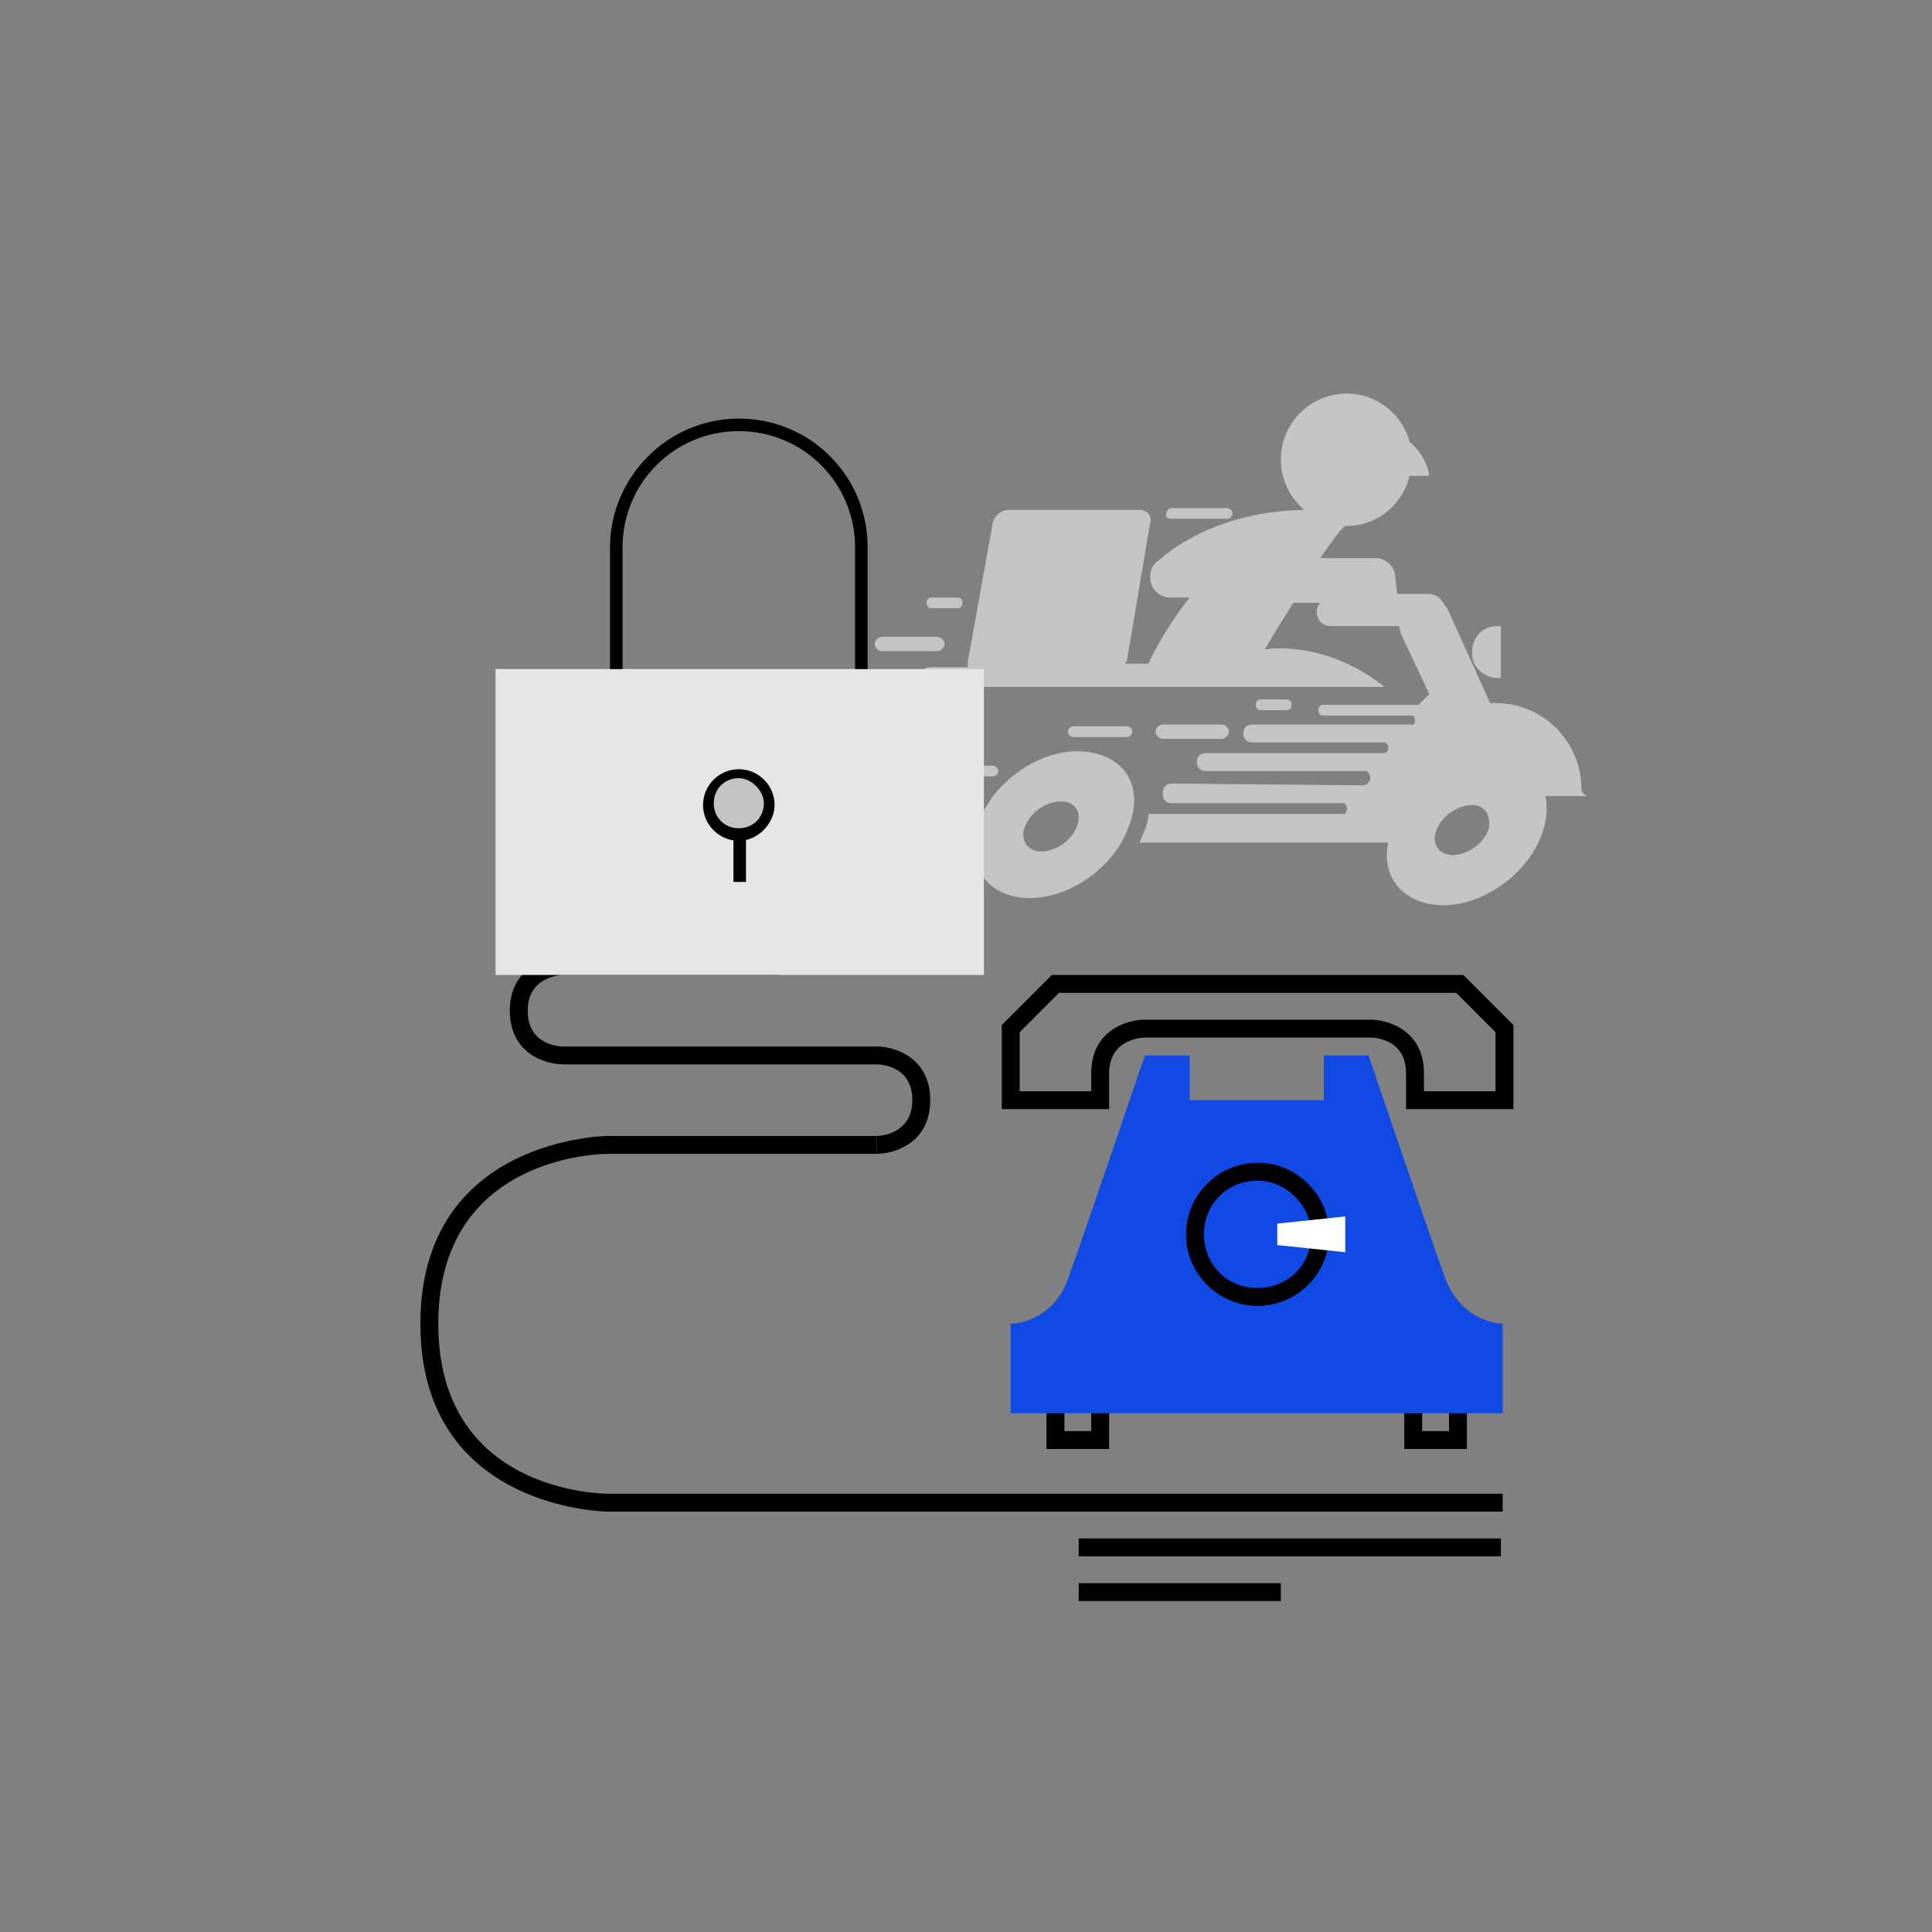 <?xml version="1.0" encoding="utf-8"?>
<!-- Generator: Adobe Illustrator 23.0.1, SVG Export Plug-In . SVG Version: 6.00 Build 0)  -->
<svg version="1.1" id="Layer_1" xmlns="http://www.w3.org/2000/svg" xmlns:xlink="http://www.w3.org/1999/xlink" x="0px" y="0px"
	 viewBox="0 0 108 108" style="enable-background:new 0 0 108 108;" xml:space="preserve">
<rect x="0" y="0" width="108" height="108" fill="#808080" stroke="none"/>
<style type="text/css">
	.st0{fill:#C4C4C4;}
	.st1{fill:#1149E4;}
	.st2{fill:#FFFFFF;}
	.st3{fill:none;stroke:#000000;stroke-width:2;stroke-miterlimit:10;}
	.st4{fill:#E4E5E7;}
</style>
<g>
	<path class="st0" d="M52.8,36c0-0.2-0.2-0.4-0.4-0.4h-3.1c-0.2,0-0.4,0.2-0.4,0.4c0,0.2,0.2,0.4,0.4,0.4h3.1
		C52.6,36.4,52.8,36.2,52.8,36z"/>
	<path class="st0" d="M88.4,44.1c0-2.6-2.1-4.8-4.8-4.8c-0.1,0-0.2,0-0.3,0l-2.4-5.3c-0.1-0.1-0.2-0.3-0.3-0.4
		c-0.1-0.2-0.4-0.4-0.7-0.4h-0.2c-0.1,0-0.2,0-0.3,0h-1.3l-0.1-0.9c0-0.6-0.5-1.1-1.1-1.1h-3.1c0.7-1,1.2-1.7,1.4-1.8c0,0,0,0,0.1,0
		h0c1.7,0,3.1-1.2,3.5-2.8h1.1c-0.1-0.7-0.5-1.4-1.1-1.9c-0.4-1.5-1.8-2.7-3.5-2.7h0c-2,0-3.7,1.6-3.7,3.7c0,1.1,0.5,2.1,1.3,2.8
		c-4.7,0.1-7.3,2.1-8.1,2.8c-0.3,0.2-0.5,0.5-0.5,0.9v0.1c0,0.6,0.5,1.1,1.1,1.1l1.1,0c-1.1,1.4-1.9,2.8-2.3,3.7h-1.3
		c0-0.1,0.1-0.1,0.1-0.2l1.3-7.7c0.1-0.4-0.2-0.7-0.6-0.7l-7.3,0c-0.4,0-0.8,0.3-0.9,0.7L54.1,37c0,0.1,0,0.2,0,0.3H52
		c-0.3,0-0.5,0.2-0.5,0.5v0.1c0,0.3,0.2,0.5,0.5,0.5h4.5c0,0,0,0,0,0h7.1h2.2h11.6c-3.4-2.7-6.7-2.1-6.7-2.1s0.7-1.2,1.6-2.6l1.5,0
		c-0.1,0.1-0.2,0.3-0.2,0.5c0,0.4,0.3,0.8,0.8,0.8h3.8c0,0.1,0.1,0.3,0.1,0.4l1.6,3.4l-0.6,0.6H74c-0.2,0-0.3,0.1-0.3,0.3
		c0,0.2,0.1,0.3,0.3,0.3h4.9c0.1,0,0.2,0.1,0.2,0.3v0c0,0.1,0,0.1-0.1,0.2h-9c-0.3,0-0.5,0.2-0.5,0.5s0.2,0.5,0.5,0.5h7.3l0,0h0
		c0.2,0,0.3,0.1,0.3,0.3v0c0,0.2-0.1,0.3-0.3,0.3H77c0,0-0.1,0-0.1,0h-9.5c-0.3,0-0.5,0.2-0.5,0.5s0.2,0.5,0.5,0.5h9
		c0.1,0.1,0.2,0.2,0.2,0.4v0c0,0.2-0.2,0.4-0.4,0.4l-10.7-0.1c-0.3,0-0.5,0.2-0.5,0.5v0.1c0,0.3,0.2,0.5,0.5,0.5h9.4
		c0.1,0,0.1,0,0.2,0c0.1,0,0.2,0.2,0.2,0.3v0c0,0.1-0.1,0.2-0.1,0.3h-11c0,0.3-0.1,0.6-0.2,0.9c-0.1,0.2-0.2,0.5-0.3,0.7h4.2l0,0
		h9.7c-0.4,1.9,0.8,3.4,2.9,3.5c2.3,0.1,4.9-1.7,5.7-4c0.3-0.8,0.3-1.5,0.2-2.1h2.3C88.4,44.3,88.4,44.2,88.4,44.1z M83.2,46.4
		c-0.3,0.8-1.2,1.4-2,1.4c-0.8,0-1.2-0.7-0.9-1.4c0.3-0.8,1.2-1.4,2-1.4C83,45,83.4,45.6,83.2,46.4z"/>
	<path class="st0" d="M83.7,37.9c0.1,0,0.2,0,0.2,0V35c-0.1,0-0.2,0-0.2,0c-0.8,0-1.4,0.6-1.4,1.4v0.2C82.3,37.3,83,37.9,83.7,37.9z
		"/>
	<path class="st0" d="M68.3,41.3c0.2,0,0.4-0.2,0.4-0.4l0,0c0-0.2-0.2-0.4-0.4-0.4H65c-0.2,0-0.4,0.2-0.4,0.4l0,0
		c0,0.2,0.2,0.4,0.4,0.4H68.3z"/>
	<path class="st0" d="M71.9,39.7c0.2,0,0.3-0.1,0.3-0.3c0-0.2-0.1-0.3-0.3-0.3h-1.4c-0.2,0-0.3,0.1-0.3,0.3c0,0.2,0.1,0.3,0.3,0.3
		H71.9z"/>
	<path class="st0" d="M52.1,34h1.4c0.2,0,0.3-0.1,0.3-0.3c0-0.2-0.1-0.3-0.3-0.3h-1.4c-0.2,0-0.3,0.1-0.3,0.3
		C51.8,33.9,51.9,34,52.1,34z"/>
	<path class="st0" d="M55,44.4c0-0.2-0.1-0.3-0.3-0.3h-1.4c-0.2,0-0.3,0.1-0.3,0.3c0,0.2,0.1,0.3,0.3,0.3h1.4
		C54.9,44.7,55,44.5,55,44.4z"/>
	<path class="st0" d="M65.5,29h3.1c0.2,0,0.3-0.2,0.3-0.3c0-0.2-0.2-0.3-0.3-0.3h-3.1c-0.2,0-0.3,0.2-0.3,0.3
		C65.1,28.9,65.3,29,65.5,29z"/>
	<path class="st0" d="M63,41.2c0.2,0,0.3-0.2,0.3-0.3c0-0.2-0.2-0.3-0.3-0.3h-3c-0.2,0-0.3,0.2-0.3,0.3c0,0.2,0.2,0.3,0.3,0.3H63z"
		/>
	<path class="st0" d="M55.8,43.1c0-0.2-0.2-0.3-0.3-0.3h-3c-0.2,0-0.3,0.2-0.3,0.3c0,0.2,0.2,0.3,0.3,0.3h3
		C55.6,43.4,55.8,43.3,55.8,43.1z"/>
	<path class="st0" d="M60.4,42c-2.3-0.1-4.9,1.7-5.7,4c-0.8,2.3,0.4,4.1,2.7,4.2c2.3,0.1,4.9-1.7,5.7-4C64,43.9,62.8,42.1,60.4,42z
		 M60.2,46.2c-0.3,0.8-1.2,1.4-2,1.4s-1.2-0.7-0.9-1.4c0.3-0.8,1.2-1.4,2-1.4C60.1,44.8,60.5,45.4,60.2,46.2z"/>
</g>
<g>
	<path d="M49,64.5l0-1c0.2,0,2-0.1,2-2c0-2-1.9-2-2-2H31.5c-1,0-3-0.6-3-3s2-3,3-3h12v1h-12c-0.2,0-2,0.1-2,2c0,2,1.9,2,2,2H49
		c1,0,3,0.6,3,3C52,63.9,50,64.5,49,64.5z"/>
</g>
<g>
	<rect x="34" y="63.5" width="15" height="1"/>
</g>
<g>
	<path class="st1" d="M80.8,71.5C79.9,69,76.5,59,76.5,59H74v2.5h-3.6h-3.9V59H64c0,0-3.4,10-4.3,12.5C58.8,74,56.5,74,56.5,74v5H84
		l0-5C84,74,81.8,74,80.8,71.5L80.8,71.5z"/>
</g>
<g>
	<polygon points="62,81 58.5,81 58.5,79 59.5,79 59.5,80 61,80 61,79 62,79 	"/>
</g>
<g>
	<polygon points="82,81 78.5,81 78.5,79 79.5,79 79.5,80 81,80 81,79 82,79 	"/>
</g>
<g>
	<path d="M84.6,62h-6v-2c0-2-1.9-2-2-2H64c-0.2,0-2,0.1-2,2v2h-6v-4.7l2.8-2.8h23l2.8,2.8V62z M79.6,61h4v-3.3l-2.2-2.2H59.2
		L57,57.7V61h4v-1c0-2.4,2-3,3-3h12.6c1,0,3,0.6,3,3V61z"/>
</g>
<g>
	<path d="M70.3,73c-2.2,0-4-1.8-4-4c0-2.2,1.8-4,4-4c2.2,0,4,1.8,4,4C74.3,71.2,72.5,73,70.3,73z M70.3,66c-1.7,0-3,1.3-3,3
		c0,1.7,1.3,3,3,3s3-1.3,3-3C73.3,67.4,71.9,66,70.3,66z"/>
</g>
<g>
	<polygon class="st2" points="75.2,70 71.4,69.6 71.4,68.4 75.2,68 	"/>
</g>
<g>
	<path d="M84,84.5H34c-0.1,0-10.5-0.1-10.5-10.5S33.9,63.5,34,63.5l0,1c-0.4,0-9.5,0.1-9.5,9.5s9.1,9.5,9.5,9.5H84V84.5z"/>
</g>
<g>
	<rect x="60.3" y="86" width="23.6" height="1"/>
</g>
<g>
	<rect x="60.3" y="88.5" width="11.3" height="1"/>
</g>
<g>
	<g>
		<rect x="27.7" y="37.4" class="st4" width="27.3" height="17.1"/>
	</g>
	<g>
		<path d="M48.5,37.4h-0.7v-6.8c0-3.6-2.9-6.5-6.5-6.5s-6.5,2.9-6.5,6.5v6.8h-0.7v-6.8c0-3.9,3.2-7.2,7.2-7.2s7.2,3.2,7.2,7.2V37.4z
			"/>
	</g>
	<g>
		<g>
			<circle class="st0" cx="41.3" cy="44.9" r="1.7"/>
		</g>
		<g>
			<path d="M41.3,47c-1.1,0-2-0.9-2-2c0-1.1,0.9-2,2-2s2,0.9,2,2C43.3,46,42.4,47,41.3,47z M41.3,43.5c-0.8,0-1.4,0.6-1.4,1.4
				c0,0.8,0.6,1.4,1.4,1.4c0.8,0,1.4-0.6,1.4-1.4C42.7,44.2,42,43.5,41.3,43.5z"/>
		</g>
		<g>
			<rect x="41" y="46.6" width="0.7" height="2.7"/>
		</g>
	</g>
</g>
</svg>
